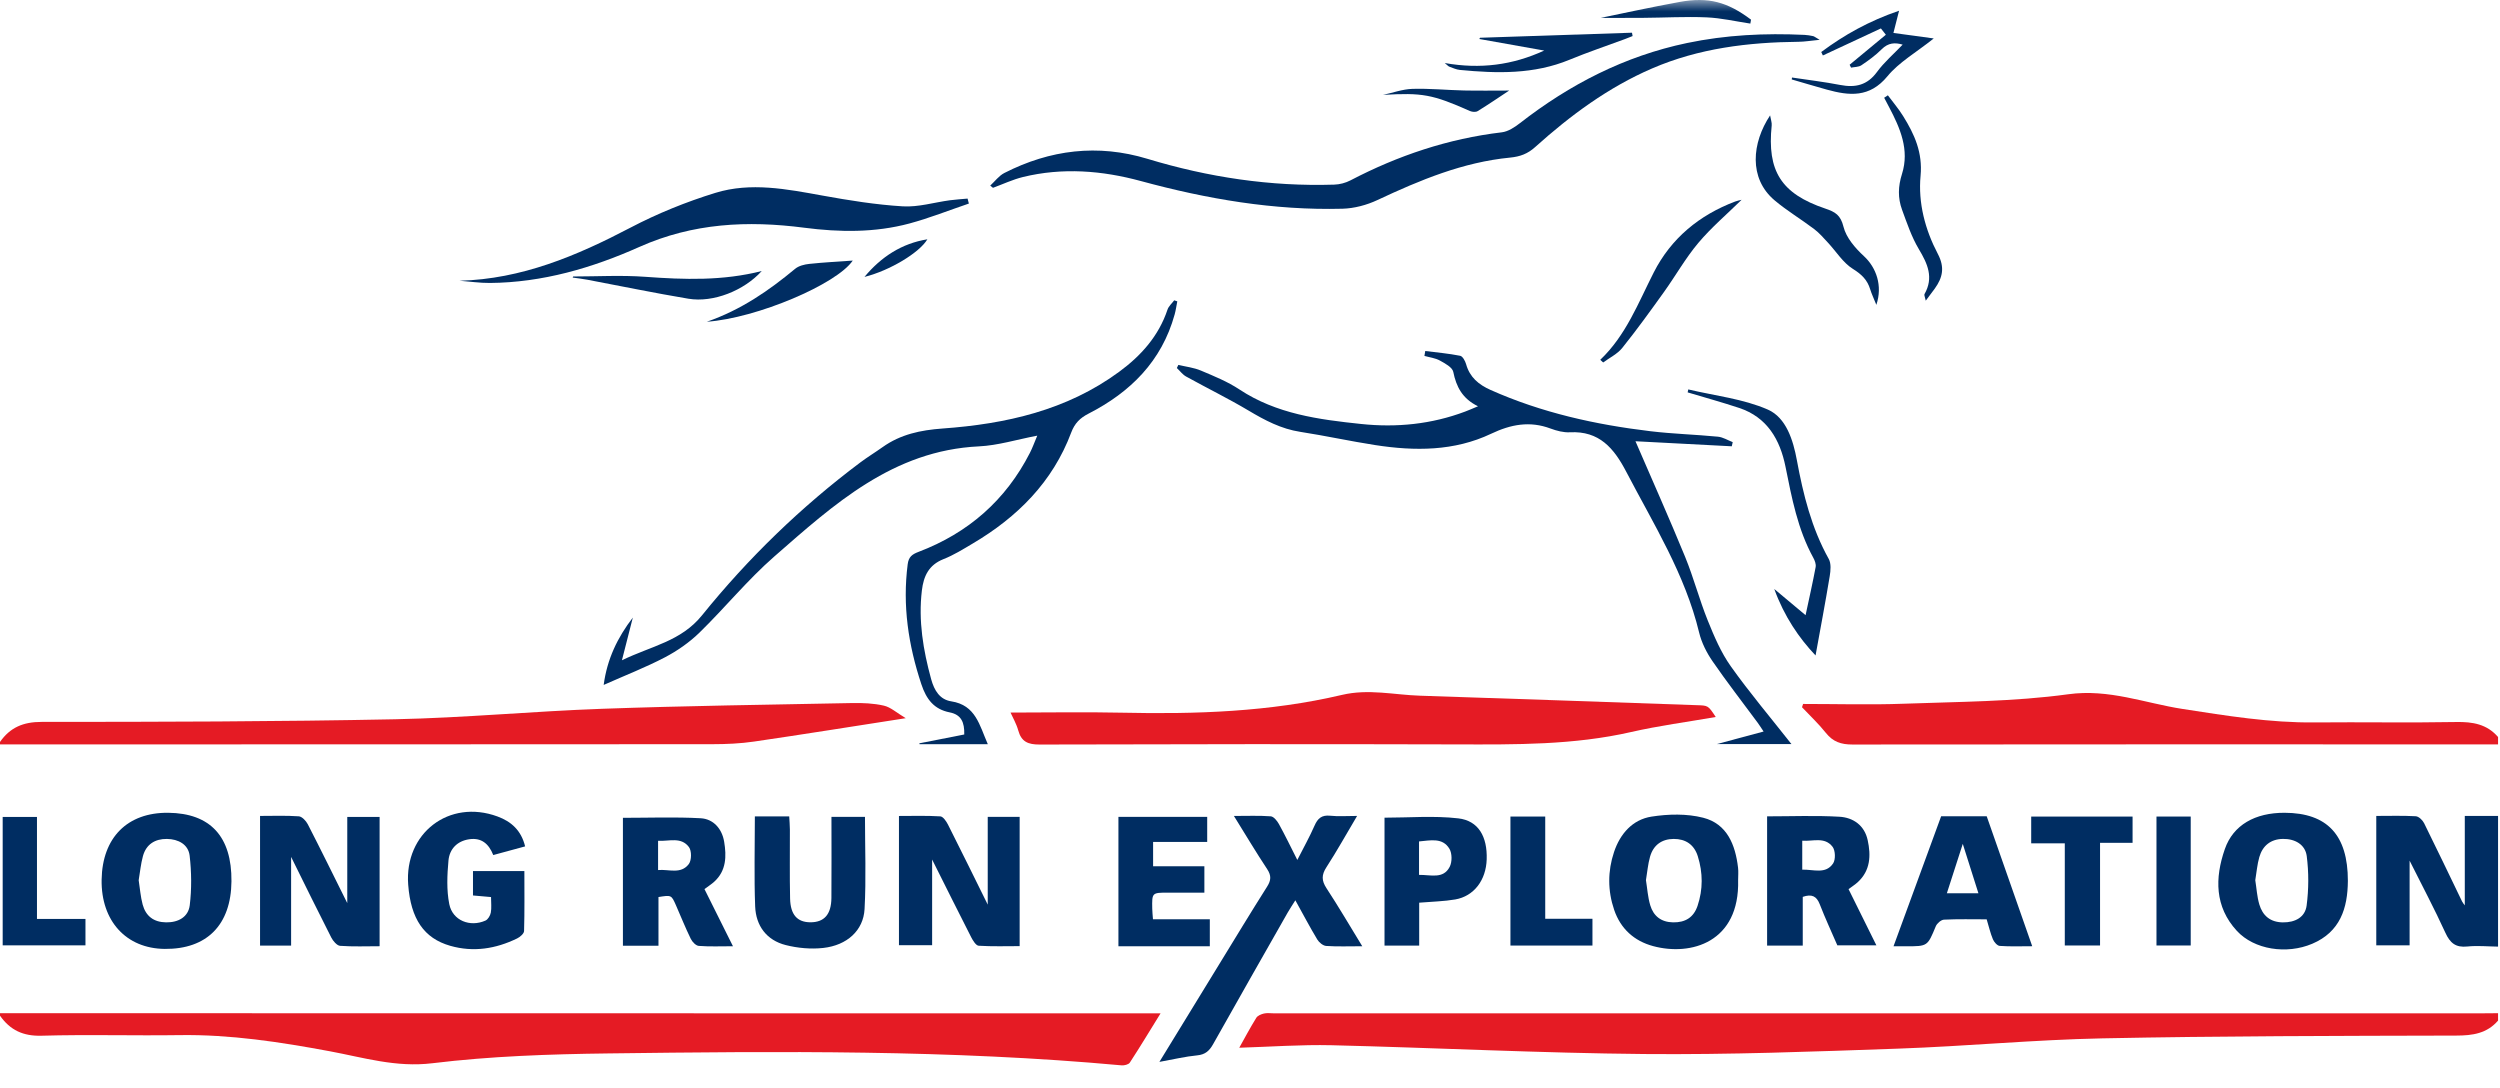 <?xml version="1.0" encoding="UTF-8"?>
<svg width="108px" height="47px" viewBox="0 0 108 47" version="1.1" xmlns="http://www.w3.org/2000/svg" xmlns:xlink="http://www.w3.org/1999/xlink">
    <!-- Generator: Sketch 40.3 (33839) - http://www.bohemiancoding.com/sketch -->
    <title>long run exploration</title>
    <desc>Created with Sketch.</desc>
    <defs>
        <polygon id="path-1" points="0 46.025 107.916 46.025 107.916 -0 0 -0"></polygon>
    </defs>
    <g id="Page-1" stroke="none" stroke-width="1" fill="none" fill-rule="evenodd">
        <g id="long-run-exploration">
            <path d="M0,43.77 C10.81,43.772 21.62,43.774 32.43,43.775 C38.11,43.776 43.79,43.776 49.47,43.776 L50.137,43.776 C49.667,44.535 49.25,45.228 48.808,45.905 C48.753,45.988 48.568,46.034 48.451,46.023 C41.068,45.347 33.668,45.413 26.269,45.508 C23.735,45.54 21.188,45.626 18.677,45.932 C17.11,46.122 15.709,45.687 14.25,45.415 C12.104,45.015 9.956,44.685 7.762,44.717 C5.774,44.747 3.785,44.685 1.798,44.743 C0.997,44.766 0.438,44.501 0,43.877 L0,43.77 L0,43.77 Z" id="Fill-1" fill="#E51B24"></path>
            <path d="M107.916,44.09 C107.435,44.646 106.82,44.736 106.109,44.737 C101.015,44.75 95.919,44.754 90.827,44.857 C87.884,44.916 84.946,45.198 82.003,45.301 C78.351,45.429 74.694,45.567 71.04,45.534 C66.535,45.493 62.031,45.264 57.525,45.154 C56.2,45.123 54.871,45.222 53.536,45.262 C53.762,44.858 54.002,44.406 54.27,43.972 C54.329,43.875 54.481,43.813 54.603,43.784 C54.737,43.752 54.885,43.776 55.027,43.776 L107.17,43.776 C107.419,43.776 107.667,43.772 107.916,43.77 L107.916,44.09 Z" id="Fill-3" fill="#E51B24"></path>
            <path d="M0,32.052 C0.437,31.427 1,31.186 1.797,31.186 C6.891,31.185 11.985,31.176 17.078,31.072 C20.056,31.011 23.028,30.726 26.005,30.62 C29.605,30.492 33.207,30.443 36.808,30.372 C37.268,30.363 37.74,30.382 38.184,30.484 C38.478,30.551 38.731,30.789 39.128,31.026 C36.836,31.382 34.71,31.724 32.58,32.035 C31.987,32.122 31.381,32.148 30.781,32.149 C20.521,32.157 10.26,32.157 0,32.158 L0,32.052 Z" id="Fill-5" fill="#E51B24"></path>
            <path d="M107.916,32.158 C98.618,32.157 89.32,32.151 80.021,32.163 C79.534,32.164 79.185,32.046 78.879,31.663 C78.566,31.268 78.194,30.921 77.847,30.553 C77.863,30.505 77.878,30.458 77.893,30.411 C79.341,30.411 80.791,30.454 82.237,30.401 C84.61,30.314 87.002,30.314 89.347,29.992 C91.105,29.75 92.652,30.374 94.287,30.627 C96.18,30.92 98.063,31.228 99.988,31.209 C102.028,31.189 104.07,31.229 106.109,31.191 C106.821,31.178 107.435,31.282 107.916,31.839 L107.916,32.158 Z" id="Fill-7" fill="#E51B24"></path>
            <path d="M74.12,30.974 C72.885,31.19 71.661,31.35 70.462,31.624 C67.983,32.19 65.473,32.165 62.955,32.158 C56.94,32.141 50.924,32.146 44.909,32.164 C44.409,32.166 44.122,32.043 43.987,31.551 C43.909,31.267 43.754,31.006 43.655,30.783 C45.272,30.783 46.866,30.753 48.458,30.788 C51.658,30.859 54.847,30.755 57.971,30.02 C59.126,29.748 60.221,30.018 61.342,30.054 C65.329,30.18 69.316,30.328 73.304,30.464 C73.787,30.48 73.788,30.468 74.12,30.974" id="Fill-9" fill="#E51B24"></path>
            <path d="M107.916,40.894 C107.473,40.889 107.026,40.843 106.588,40.889 C106.085,40.942 105.843,40.739 105.639,40.292 C105.164,39.252 104.626,38.241 104.095,37.18 L104.095,40.839 L102.655,40.839 L102.655,35.248 C103.238,35.248 103.801,35.23 104.362,35.262 C104.49,35.27 104.656,35.43 104.721,35.561 C105.278,36.684 105.816,37.816 106.362,38.944 C106.392,39.005 106.439,39.056 106.479,39.112 L106.479,35.248 L107.916,35.248 L107.916,40.894 Z" id="Fill-11" fill="#002D62"></path>
            <path d="M42.673,32.148 L39.723,32.148 C39.721,32.136 39.719,32.124 39.716,32.111 C40.366,31.984 41.015,31.856 41.656,31.73 C41.669,31.204 41.528,30.874 41.028,30.775 C40.356,30.643 40.022,30.22 39.802,29.558 C39.24,27.864 38.983,26.156 39.212,24.377 C39.253,24.055 39.403,23.946 39.683,23.84 C41.825,23.026 43.445,21.613 44.492,19.564 C44.602,19.349 44.684,19.119 44.81,18.82 C43.91,18.992 43.106,19.244 42.291,19.283 C38.578,19.46 36.028,21.787 33.456,24.035 C32.298,25.046 31.317,26.257 30.212,27.334 C29.779,27.755 29.261,28.115 28.726,28.396 C27.899,28.829 27.023,29.169 26.079,29.589 C26.226,28.475 26.677,27.539 27.338,26.68 C27.194,27.245 27.049,27.809 26.867,28.524 C28.151,27.901 29.419,27.707 30.328,26.581 C32.327,24.106 34.61,21.893 37.165,19.978 C37.476,19.745 37.811,19.542 38.129,19.315 C38.904,18.763 39.769,18.581 40.717,18.512 C43.45,18.315 46.081,17.729 48.347,16.062 C49.293,15.367 50.054,14.519 50.436,13.376 C50.486,13.226 50.627,13.107 50.726,12.974 C50.77,12.989 50.815,13.003 50.859,13.019 C50.821,13.209 50.796,13.402 50.744,13.588 C50.185,15.605 48.834,16.943 47.025,17.869 C46.657,18.057 46.428,18.284 46.277,18.684 C45.476,20.821 43.954,22.338 42.022,23.48 C41.611,23.723 41.2,23.981 40.759,24.154 C40.122,24.406 39.898,24.889 39.825,25.509 C39.669,26.818 39.881,28.082 40.226,29.341 C40.362,29.835 40.603,30.222 41.095,30.298 C42.152,30.461 42.312,31.328 42.673,32.148" id="Fill-13" fill="#002D62"></path>
            <path d="M42.778,8.018 C42.98,7.833 43.153,7.593 43.388,7.473 C45.365,6.465 47.425,6.211 49.569,6.861 C52.2,7.658 54.887,8.064 57.639,7.976 C57.875,7.969 58.129,7.902 58.338,7.793 C60.397,6.718 62.562,5.991 64.878,5.716 C65.152,5.683 65.433,5.498 65.661,5.32 C67.817,3.642 70.187,2.423 72.877,1.859 C74.556,1.507 76.25,1.426 77.957,1.507 C78.081,1.513 78.204,1.535 78.325,1.56 C78.372,1.569 78.413,1.607 78.609,1.72 C78.208,1.759 77.957,1.803 77.704,1.805 C75.527,1.827 73.394,2.083 71.37,2.957 C69.474,3.776 67.841,4.985 66.318,6.354 C65.998,6.643 65.671,6.766 65.237,6.808 C63.199,7.006 61.34,7.781 59.505,8.642 C59.043,8.859 58.504,9.003 57.996,9.017 C55.031,9.095 52.143,8.598 49.288,7.822 C47.613,7.366 45.9,7.229 44.188,7.648 C43.746,7.757 43.326,7.956 42.897,8.114 C42.857,8.082 42.818,8.05 42.778,8.018" id="Fill-15" fill="#002D62"></path>
            <path d="M77.39,32.144 L74.167,32.144 C74.914,31.944 75.518,31.782 76.187,31.602 C76.08,31.442 76.012,31.33 75.934,31.225 C75.282,30.34 74.605,29.473 73.983,28.568 C73.726,28.195 73.507,27.762 73.402,27.325 C72.795,24.806 71.433,22.64 70.255,20.382 C69.721,19.359 69.089,18.608 67.817,18.675 C67.543,18.689 67.249,18.611 66.987,18.514 C66.088,18.177 65.272,18.331 64.416,18.738 C62.823,19.495 61.119,19.492 59.414,19.228 C58.33,19.061 57.257,18.823 56.173,18.656 C55.345,18.529 54.641,18.156 53.935,17.735 C53.057,17.212 52.136,16.763 51.242,16.267 C51.087,16.182 50.973,16.023 50.84,15.899 C50.862,15.854 50.883,15.809 50.905,15.764 C51.231,15.842 51.574,15.88 51.879,16.009 C52.449,16.249 53.033,16.487 53.544,16.825 C55.145,17.883 56.962,18.123 58.8,18.316 C60.34,18.478 61.841,18.327 63.295,17.78 C63.455,17.72 63.613,17.65 63.85,17.551 C63.172,17.22 62.911,16.708 62.781,16.064 C62.741,15.867 62.424,15.698 62.201,15.575 C62.002,15.466 61.759,15.439 61.535,15.376 C61.547,15.305 61.559,15.234 61.571,15.163 C62.075,15.227 62.582,15.271 63.079,15.37 C63.187,15.391 63.297,15.595 63.336,15.734 C63.494,16.297 63.876,16.615 64.391,16.845 C66.596,17.829 68.921,18.344 71.302,18.629 C72.269,18.745 73.246,18.771 74.216,18.865 C74.434,18.886 74.641,19.019 74.853,19.1 C74.84,19.16 74.826,19.22 74.813,19.28 C73.432,19.208 72.052,19.135 70.652,19.062 C71.38,20.748 72.115,22.393 72.799,24.06 C73.166,24.957 73.412,25.904 73.774,26.803 C74.05,27.487 74.346,28.186 74.769,28.782 C75.578,29.921 76.483,30.991 77.39,32.144" id="Fill-17" fill="#002D62"></path>
            <path d="M50.086,45.874 C50.99,44.399 51.83,43.026 52.671,41.654 C53.357,40.536 54.035,39.414 54.737,38.306 C54.913,38.03 54.927,37.828 54.743,37.548 C54.266,36.828 53.824,36.084 53.305,35.249 C53.897,35.249 54.399,35.228 54.898,35.265 C55.023,35.275 55.17,35.457 55.246,35.594 C55.51,36.07 55.746,36.561 56.044,37.15 C56.324,36.6 56.578,36.147 56.785,35.674 C56.923,35.357 57.095,35.2 57.462,35.239 C57.813,35.277 58.17,35.248 58.627,35.248 C58.164,36.028 57.755,36.763 57.3,37.467 C57.087,37.797 57.089,38.042 57.304,38.371 C57.825,39.165 58.304,39.986 58.85,40.878 C58.267,40.878 57.777,40.898 57.291,40.865 C57.154,40.855 56.983,40.714 56.907,40.587 C56.588,40.057 56.3,39.509 55.959,38.893 C55.826,39.105 55.722,39.26 55.629,39.422 C54.552,41.316 53.473,43.209 52.406,45.109 C52.245,45.396 52.065,45.56 51.716,45.592 C51.21,45.64 50.71,45.762 50.086,45.874" id="Fill-19" fill="#002D62"></path>
            <path d="M38.835,40.833 L38.835,35.25 C39.436,35.25 40.031,35.231 40.622,35.267 C40.74,35.274 40.879,35.477 40.951,35.619 C41.531,36.767 42.097,37.921 42.67,39.08 L42.67,35.289 L44.049,35.289 L44.049,40.873 C43.467,40.873 42.871,40.893 42.279,40.856 C42.163,40.849 42.031,40.635 41.957,40.491 C41.398,39.396 40.851,38.295 40.268,37.132 L40.268,40.833 L38.835,40.833 Z" id="Fill-21" fill="#002D62"></path>
            <path d="M12.576,37.018 L12.576,40.851 L11.234,40.851 L11.234,35.248 C11.789,35.248 12.351,35.226 12.909,35.265 C13.048,35.275 13.221,35.462 13.297,35.609 C13.868,36.72 14.418,37.841 15.002,39.015 L15.002,35.292 L16.399,35.292 L16.399,40.877 C15.815,40.877 15.251,40.901 14.692,40.86 C14.555,40.85 14.387,40.651 14.31,40.499 C13.735,39.372 13.179,38.235 12.576,37.018" id="Fill-23" fill="#002D62"></path>
            <path d="M19.851,12.128 C22.535,12.057 24.907,11.055 27.237,9.834 C28.403,9.223 29.645,8.72 30.904,8.332 C32.432,7.861 33.989,8.169 35.532,8.449 C36.68,8.657 37.839,8.844 39,8.914 C39.672,8.955 40.358,8.743 41.038,8.651 C41.29,8.618 41.545,8.603 41.799,8.579 C41.818,8.651 41.836,8.722 41.855,8.794 C41,9.084 40.157,9.42 39.287,9.655 C37.794,10.056 36.263,10.035 34.746,9.838 C32.296,9.52 29.938,9.633 27.623,10.666 C25.585,11.576 23.435,12.206 21.164,12.224 C20.726,12.227 20.289,12.162 19.851,12.128" id="Fill-25" fill="#002D62"></path>
            <path d="M5.991,38.025 C6.047,38.383 6.072,38.74 6.163,39.078 C6.299,39.576 6.639,39.839 7.176,39.846 C7.71,39.853 8.135,39.61 8.197,39.108 C8.283,38.404 8.274,37.674 8.193,36.967 C8.136,36.477 7.701,36.248 7.211,36.242 C6.698,36.236 6.315,36.473 6.175,36.983 C6.082,37.322 6.051,37.676 5.991,38.025 M7.266,35.112 C9.087,35.131 10.017,36.139 9.999,38.074 C9.982,39.953 8.938,41.01 7.118,40.993 C5.45,40.978 4.362,39.784 4.39,38.004 C4.419,36.184 5.502,35.095 7.266,35.112" id="Fill-27" fill="#002D62"></path>
            <path d="M97.428,38.024 C97.484,38.375 97.503,38.734 97.602,39.07 C97.745,39.554 98.072,39.839 98.615,39.847 C99.149,39.855 99.58,39.624 99.646,39.122 C99.738,38.418 99.741,37.685 99.651,36.981 C99.586,36.482 99.139,36.232 98.619,36.241 C98.096,36.251 97.746,36.531 97.603,37.024 C97.511,37.344 97.485,37.684 97.428,38.024 M101.428,38.051 C101.421,39.242 101.092,40.259 99.89,40.77 C98.781,41.242 97.378,41.024 96.632,40.213 C95.671,39.168 95.679,37.927 96.113,36.68 C96.475,35.637 97.423,35.108 98.694,35.112 C100.539,35.118 101.429,36.075 101.428,38.051" id="Fill-29" fill="#002D62"></path>
            <path d="M71.105,38.022 C71.163,38.381 71.185,38.758 71.291,39.109 C71.431,39.574 71.761,39.837 72.276,39.846 C72.805,39.856 73.166,39.632 73.334,39.134 C73.573,38.423 73.568,37.703 73.345,36.99 C73.188,36.488 72.819,36.239 72.303,36.242 C71.784,36.245 71.422,36.512 71.281,37.013 C71.19,37.333 71.164,37.672 71.105,38.022 M75.087,38.016 C75.159,40.711 73.047,41.314 71.412,40.871 C70.591,40.649 70.011,40.12 69.733,39.31 C69.45,38.482 69.449,37.635 69.726,36.808 C69.989,36.02 70.524,35.407 71.344,35.278 C72.073,35.164 72.872,35.145 73.578,35.326 C74.61,35.589 74.968,36.495 75.084,37.485 C75.105,37.66 75.087,37.838 75.087,38.016" id="Fill-31" fill="#002D62"></path>
            <path d="M28.429,37.586 C28.899,37.544 29.412,37.781 29.757,37.326 C29.88,37.163 29.883,36.754 29.762,36.593 C29.422,36.14 28.907,36.349 28.429,36.324 L28.429,37.586 Z M28.446,40.857 L26.91,40.857 L26.91,35.33 C28.026,35.33 29.15,35.287 30.267,35.348 C30.825,35.379 31.193,35.809 31.284,36.365 C31.387,36.986 31.381,37.612 30.855,38.09 C30.739,38.196 30.604,38.281 30.433,38.409 C30.829,39.204 31.227,40.002 31.664,40.878 C31.124,40.878 30.654,40.899 30.188,40.863 C30.063,40.854 29.906,40.69 29.842,40.558 C29.609,40.082 29.412,39.588 29.199,39.103 C29.004,38.662 29.002,38.663 28.446,38.752 L28.446,40.857 Z" id="Fill-33" fill="#002D62"></path>
            <path d="M77.857,37.569 C78.346,37.555 78.866,37.779 79.189,37.302 C79.303,37.135 79.29,36.741 79.166,36.58 C78.823,36.136 78.315,36.355 77.857,36.318 L77.857,37.569 Z M77.879,40.851 L76.339,40.851 L76.339,35.266 C77.385,35.266 78.426,35.223 79.462,35.283 C80.058,35.317 80.546,35.655 80.684,36.294 C80.828,36.956 80.806,37.603 80.255,38.11 C80.14,38.216 80.005,38.299 79.857,38.41 C80.254,39.212 80.645,40.001 81.06,40.839 L79.373,40.839 C79.126,40.268 78.85,39.674 78.614,39.066 C78.477,38.711 78.266,38.61 77.879,38.745 L77.879,40.851 Z" id="Fill-35" fill="#002D62"></path>
            <path d="M21.309,36.938 C21.111,36.439 20.788,36.179 20.269,36.256 C19.743,36.334 19.419,36.683 19.374,37.174 C19.317,37.798 19.288,38.45 19.409,39.059 C19.55,39.768 20.305,40.066 20.972,39.769 C21.081,39.72 21.179,39.553 21.203,39.425 C21.241,39.221 21.213,39.004 21.213,38.753 C20.953,38.73 20.714,38.709 20.433,38.684 L20.433,37.63 L22.653,37.63 C22.653,38.495 22.665,39.358 22.64,40.22 C22.637,40.332 22.466,40.479 22.339,40.541 C21.416,40.989 20.453,41.146 19.451,40.859 C18.314,40.534 17.746,39.697 17.634,38.219 C17.464,35.991 19.403,34.506 21.49,35.271 C22.087,35.489 22.518,35.875 22.685,36.564 C22.234,36.687 21.799,36.805 21.309,36.938" id="Fill-37" fill="#002D62"></path>
            <path d="M85.468,38.59 C85.246,37.889 85.039,37.236 84.792,36.455 C84.538,37.243 84.33,37.889 84.104,38.59 L85.468,38.59 Z M83.857,35.264 L85.826,35.264 C86.473,37.111 87.119,38.957 87.792,40.877 C87.289,40.877 86.837,40.896 86.388,40.863 C86.281,40.856 86.144,40.697 86.094,40.578 C85.985,40.319 85.922,40.039 85.824,39.715 C85.215,39.715 84.597,39.699 83.981,39.729 C83.856,39.735 83.679,39.888 83.626,40.015 C83.268,40.878 83.276,40.881 82.344,40.879 C82.186,40.878 82.027,40.879 81.8,40.879 C82.495,38.981 83.175,37.126 83.857,35.264 L83.857,35.264 Z" id="Fill-39" fill="#002D62"></path>
            <path d="M32.61,35.269 L34.094,35.269 C34.104,35.462 34.123,35.648 34.123,35.834 C34.127,36.828 34.11,37.822 34.132,38.815 C34.147,39.52 34.446,39.842 35.01,39.843 C35.607,39.844 35.911,39.503 35.917,38.789 C35.926,37.637 35.919,36.485 35.919,35.29 L37.367,35.29 C37.367,36.624 37.421,37.953 37.349,39.274 C37.298,40.199 36.592,40.835 35.568,40.951 C35.035,41.011 34.464,40.959 33.943,40.827 C33.116,40.618 32.654,39.992 32.623,39.156 C32.574,37.882 32.61,36.604 32.61,35.269" id="Fill-41" fill="#002D62"></path>
            <path d="M52.264,39.711 L52.264,40.878 L50.314,40.878 L48.316,40.878 L48.316,35.289 L52.151,35.289 L52.151,36.372 L49.814,36.372 L49.814,37.423 L52.029,37.423 L52.029,38.562 L50.465,38.562 C49.766,38.562 49.764,38.563 49.777,39.252 C49.779,39.39 49.795,39.528 49.808,39.711 L52.264,39.711 Z" id="Fill-43" fill="#002D62"></path>
            <path d="M61.302,37.795 C61.809,37.787 62.347,37.987 62.626,37.449 C62.735,37.239 62.734,36.865 62.615,36.667 C62.318,36.174 61.802,36.306 61.302,36.35 L61.302,37.795 Z M61.309,38.996 L61.309,40.849 L59.811,40.849 L59.811,35.324 C60.862,35.324 61.942,35.232 62.996,35.353 C63.873,35.454 64.257,36.147 64.225,37.124 C64.197,38.024 63.675,38.716 62.867,38.856 C62.383,38.94 61.886,38.947 61.309,38.996 L61.309,38.996 Z" id="Fill-45" fill="#002D62"></path>
            <polygon id="Fill-47" fill="#002D62" points="92.127 35.276 92.127 36.41 90.722 36.41 90.722 40.845 89.199 40.845 89.199 36.432 87.748 36.432 87.748 35.276"></polygon>
            <polygon id="Fill-49" fill="#002D62" points="65.251 35.275 66.754 35.275 66.754 39.691 68.794 39.691 68.794 40.848 65.251 40.848"></polygon>
            <polygon id="Fill-51" fill="#002D62" points="0.116 40.839 0.116 35.292 1.597 35.292 1.597 39.698 3.692 39.698 3.692 40.839"></polygon>
            <mask id="mask-2" fill="white">
                <use xlink:href="#path-1"></use>
            </mask>
            <g id="Clip-54"></g>
            <polygon id="Fill-53" fill="#002D62" mask="url(#mask-2)" points="93.16 40.845 94.639 40.845 94.639 35.275 93.16 35.275"></polygon>
            <path d="M78.432,28.316 C77.717,27.561 77.079,26.631 76.648,25.444 C77.121,25.84 77.512,26.167 78.001,26.576 C78.167,25.796 78.315,25.149 78.436,24.497 C78.459,24.373 78.4,24.214 78.335,24.096 C77.658,22.865 77.406,21.512 77.132,20.155 C76.898,18.999 76.346,18.024 75.129,17.622 C74.395,17.379 73.648,17.173 72.907,16.951 C72.916,16.908 72.924,16.866 72.933,16.823 C74.086,17.098 75.304,17.227 76.372,17.695 C77.164,18.042 77.466,19.021 77.624,19.877 C77.899,21.365 78.257,22.811 79.002,24.147 C79.112,24.344 79.084,24.651 79.043,24.896 C78.854,26.04 78.638,27.18 78.432,28.316" id="Fill-55" fill="#002D62" mask="url(#mask-2)"></path>
            <path d="M81.058,13.17 C80.945,12.886 80.853,12.696 80.792,12.497 C80.668,12.091 80.423,11.852 80.047,11.618 C79.619,11.352 79.327,10.869 78.97,10.486 C78.779,10.281 78.594,10.063 78.372,9.896 C77.81,9.471 77.199,9.107 76.662,8.654 C75.531,7.701 75.685,6.166 76.468,4.985 C76.498,5.165 76.55,5.296 76.537,5.421 C76.335,7.388 76.943,8.366 78.851,9.01 C79.283,9.156 79.514,9.289 79.639,9.797 C79.756,10.27 80.149,10.722 80.525,11.069 C81.055,11.56 81.338,12.345 81.058,13.17" id="Fill-56" fill="#002D62" mask="url(#mask-2)"></path>
            <path d="M81.556,4.117 C81.777,4.415 82.02,4.7 82.216,5.016 C82.705,5.801 83.063,6.59 82.969,7.593 C82.858,8.765 83.167,9.928 83.715,10.97 C84.023,11.556 83.921,11.992 83.585,12.463 C83.476,12.616 83.361,12.764 83.193,12.989 C83.159,12.825 83.115,12.746 83.138,12.706 C83.544,11.992 83.273,11.396 82.893,10.761 C82.58,10.236 82.381,9.639 82.168,9.059 C81.983,8.553 81.995,8.053 82.167,7.511 C82.495,6.474 82.088,5.535 81.61,4.63 C81.538,4.494 81.467,4.359 81.396,4.223 C81.449,4.189 81.502,4.154 81.556,4.117" id="Fill-57" fill="#002D62" mask="url(#mask-2)"></path>
            <path d="M62.413,2.723 C63.952,2.995 65.343,2.812 66.71,2.184 C65.745,2.014 64.826,1.849 63.906,1.685 C63.916,1.667 63.927,1.649 63.938,1.631 C66.126,1.558 68.314,1.486 70.502,1.413 C70.51,1.462 70.519,1.51 70.528,1.558 C70.414,1.603 70.301,1.649 70.187,1.692 C69.392,1.986 68.588,2.257 67.805,2.58 C66.267,3.216 64.673,3.176 63.066,3.021 C62.911,3.006 62.761,2.934 62.611,2.881 C62.567,2.865 62.533,2.821 62.413,2.723" id="Fill-58" fill="#002D62" mask="url(#mask-2)"></path>
            <path d="M69.131,15.544 C70.243,14.487 70.77,13.09 71.442,11.769 C72.191,10.296 73.409,9.291 74.961,8.705 C75.056,8.669 75.157,8.652 75.237,8.631 C74.611,9.247 73.933,9.822 73.368,10.493 C72.814,11.151 72.386,11.915 71.882,12.617 C71.297,13.433 70.709,14.249 70.08,15.032 C69.871,15.293 69.535,15.453 69.257,15.659 C69.215,15.621 69.173,15.582 69.131,15.544" id="Fill-59" fill="#002D62" mask="url(#mask-2)"></path>
            <path d="M77.415,3.349 C78.112,3.454 78.811,3.537 79.502,3.671 C80.153,3.796 80.665,3.682 81.084,3.112 C81.394,2.688 81.805,2.336 82.195,1.928 C81.864,1.83 81.573,1.843 81.287,2.129 C81.025,2.39 80.721,2.612 80.413,2.819 C80.294,2.899 80.117,2.891 79.966,2.922 C79.945,2.88 79.925,2.839 79.904,2.797 C80.425,2.365 80.948,1.933 81.469,1.501 C81.397,1.411 81.326,1.319 81.255,1.228 C80.419,1.618 79.584,2.007 78.748,2.396 C78.725,2.346 78.701,2.297 78.678,2.247 C79.669,1.508 80.737,0.909 82.04,0.463 C81.942,0.848 81.868,1.138 81.796,1.423 C82.335,1.496 82.874,1.57 83.538,1.661 C82.772,2.272 82.037,2.687 81.537,3.295 C80.766,4.231 79.888,4.139 78.918,3.871 C78.412,3.731 77.909,3.578 77.403,3.432 C77.407,3.404 77.412,3.376 77.415,3.349" id="Fill-60" fill="#002D62" mask="url(#mask-2)"></path>
            <path d="M24.761,11.944 C25.799,11.944 26.842,11.882 27.874,11.958 C29.559,12.082 31.23,12.137 32.908,11.708 C32.144,12.553 30.815,13.084 29.741,12.905 C28.279,12.661 26.825,12.358 25.367,12.083 C25.16,12.044 24.949,12.021 24.74,11.991 C24.747,11.975 24.754,11.96 24.761,11.944" id="Fill-61" fill="#002D62" mask="url(#mask-2)"></path>
            <path d="M30.534,13.9 C32.013,13.387 33.213,12.556 34.349,11.613 C34.507,11.483 34.751,11.422 34.963,11.4 C35.595,11.333 36.231,11.301 36.839,11.257 C36.151,12.272 32.711,13.743 30.534,13.9" id="Fill-62" fill="#002D62" mask="url(#mask-2)"></path>
            <path d="M75.615,1.019 C74.985,0.925 74.356,0.777 73.723,0.75 C72.811,0.711 71.895,0.765 70.981,0.771 C70.258,0.777 69.534,0.773 69.146,0.773 C70.068,0.585 71.312,0.311 72.565,0.083 C73.803,-0.142 74.628,0.084 75.644,0.849 C75.634,0.906 75.624,0.962 75.615,1.019" id="Fill-63" fill="#002D62" mask="url(#mask-2)"></path>
            <path d="M59.747,4.099 C60.17,4.008 60.591,3.852 61.017,3.839 C61.758,3.817 62.503,3.892 63.247,3.909 C63.899,3.923 64.552,3.912 65.196,3.912 C64.771,4.193 64.31,4.508 63.836,4.8 C63.756,4.85 63.601,4.839 63.507,4.798 C61.871,4.072 61.447,4.001 59.747,4.099" id="Fill-64" fill="#002D62" mask="url(#mask-2)"></path>
            <path d="M37.345,11.963 C38.066,11.093 38.963,10.514 40.063,10.338 C39.72,10.914 38.445,11.687 37.345,11.963" id="Fill-65" fill="#002D62" mask="url(#mask-2)"></path>
        </g>
    </g>
</svg>
